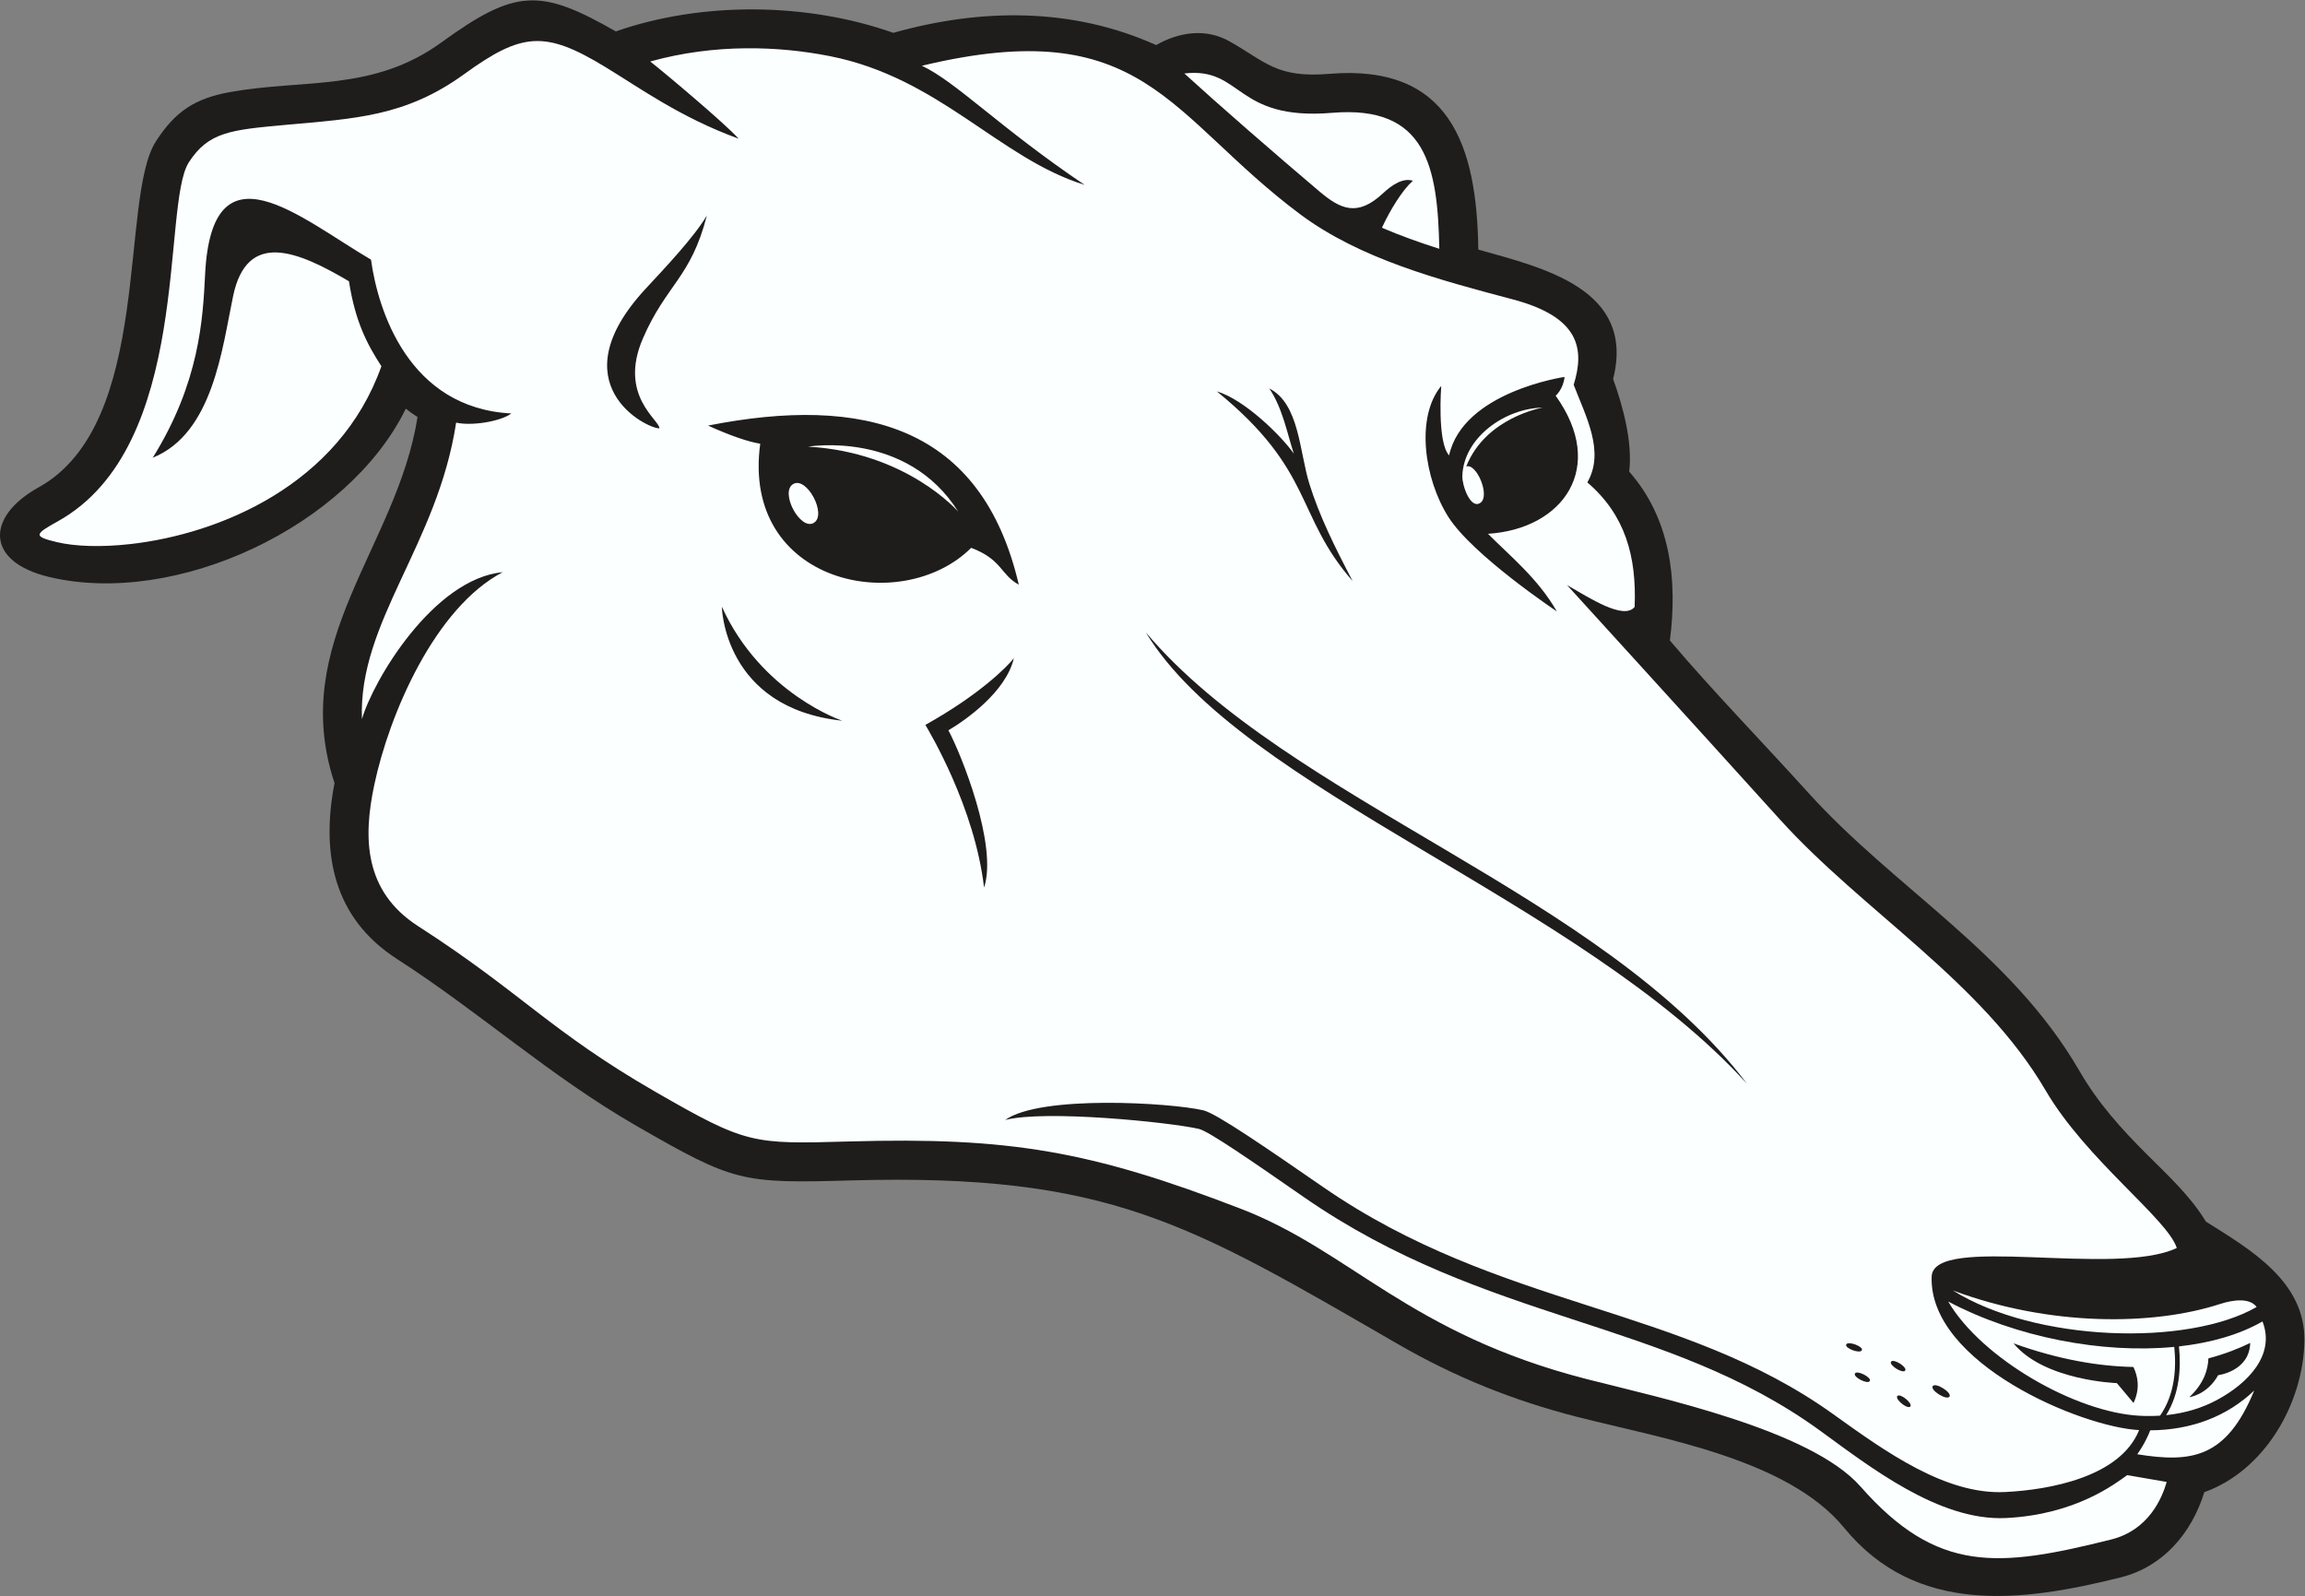 <?xml version="1.0" encoding="UTF-8" standalone="no"?>
<svg
   xmlns:dc="http://purl.org/dc/elements/1.1/"
   xmlns:cc="http://creativecommons.org/ns#"
   xmlns:rdf="http://www.w3.org/1999/02/22-rdf-syntax-ns#"
   xmlns:svg="http://www.w3.org/2000/svg"
   xmlns="http://www.w3.org/2000/svg"
   viewBox="0 0 731.013 506.147"
   height="506.147"
   width="731.013"
   xml:space="preserve"
   id="svg2"
   version="1.1"><rect x="0" y="0" width="731.013" height="506.147" fill="#808080" stroke="none"/><defs
     id="defs6" /><g
     transform="matrix(1.333,0,0,-1.333,0,506.147)"
     id="g10"><g
       transform="scale(0.1)"
       id="g12"><path
         id="path14"
         style="fill:#1e1d1c;fill-opacity:1;fill-rule:evenodd;stroke:none"
         d="m 993.398,2804.86 c -48.734,-308.84 -309,-534.1 -197.531,-870.88 -32.09,-166.95 -3.48,-320.54 148.723,-418.53 197.39,-127.09 363.92,-278.68 569.77,-397.12 231.46,-133.162 249.04,-137.06 508.34,-129.725 617.39,17.435 807.09,-102.792 1303.86,-389.746 135.9,-78.496 273.84,-133.828 426,-172.812 197.02,-50.481 500.25,-99.199 634.89,-263.762 171.44,-209.543 423.24,-176.746 657.94,-118.074 101.84,25.457 169.21,106.133 199.04,202.773 144.84,51.961 235.12,211.954 238.16,358.575 2.95,142.754 -128.57,218.582 -234.47,285.214 -36.01,59.922 -90.63,110.357 -139.74,159.307 -62.29,62.08 -116.84,122.67 -161.22,199.33 -162.62,280.89 -439.52,434.14 -644.59,661.2 -108.21,119.8 -226.14,240.58 -329.61,362.54 18.5,144.43 1.64,289.87 -96.79,401.83 8.36,69.9 -14.98,155.74 -38.31,220.29 54.16,214.13 -166.41,264.48 -320.69,307.97 -3.43,249.96 -68.89,441.92 -355.23,418.06 -125.19,-10.42 -151.02,29.15 -236.81,77.41 -56.95,32.03 -120.53,21.89 -174.49,-8.89 -199.73,89.89 -416.38,87.91 -625.21,29.09 -205.27,72.5 -455.37,74.98 -660.24,3.39 -180.28,103.09 -238.57,101.65 -415.23,-26.35 -162.308,-117.59 -325.901,-86.31 -502.183,-117.9 -82.953,-14.87 -130.597,-45.42 -176.738,-117.19 -88.168,-137.16 -5.652,-671.82 -279.246,-823.41 -124.945,-69.23 -127.832,-176.7 25.379,-213.17 302.824,-72.07 712.074,121.55 848.34,400.43 8.941,-7.1 18.242,-13.73 27.886,-19.85 v 0" /><path
         id="path16"
         style="fill:#fcffff;fill-opacity:1;fill-rule:evenodd;stroke:none"
         d="m 2817.77,3622.26 c 139.17,16.08 119.03,-113.03 351.82,-93.63 223.69,18.64 250.94,-127.5 254.75,-323.45 -47.53,15.06 -93.32,31.42 -136.48,50.05 20.02,43.23 48.29,88.99 73.6,111.88 -23.28,7.11 -48.35,-8.75 -71.5,-30.29 -60.35,-56.13 -100.43,-37.88 -151.21,5.09 -107.83,91.26 -241.67,207.87 -320.98,280.35 z M 1568.71,2777.97 c -28.81,-1.13 -243.26,104.83 -32.67,332.07 47.21,50.95 114.29,121.61 145.7,174.29 -37.81,-148.12 -96.84,-164.39 -152.27,-292.68 -58.94,-136.42 41.09,-194.46 39.24,-213.68 z M 4598.33,499.336 c -7.01,-9.5 32.69,-34.68 39.68,-25.184 7,9.493 -32.69,34.668 -39.68,25.184 z m -99.14,58.164 c -5.9,-8.008 27.59,-29.246 33.5,-21.238 5.9,8.008 -27.58,29.246 -33.5,21.238 z m -106.75,40.82 c -4.08,-9.07 33.16,-22.742 37.23,-13.66 4.08,9.07 -33.15,22.742 -37.23,13.66 z M 4514.2,475.84 c -6.84,-7.227 23.81,-32.41 30.64,-25.176 6.85,7.219 -23.79,32.402 -30.64,25.176 z m -100.96,53.566 c -5.15,-8.508 30.13,-26.633 35.28,-18.117 5.16,8.516 -30.11,26.633 -35.28,18.117 z m 702.49,-135.304 c 98.5,0.597 183.11,33.371 247.36,94.628 -65.95,-160.949 -148.88,-172.285 -278.17,-151.589 10.97,15.535 22.35,34.851 30.81,56.961 z M 1546.95,3650.76 c 154.71,43.05 307.12,36.46 427.09,12.82 261.84,-51.58 403.49,-243.7 606.5,-306.4 -201.53,135.83 -305.9,245.34 -387.21,283.43 529.42,127.12 585.81,-118.76 899.78,-353.15 143.02,-106.78 331.88,-156.57 505.96,-202.64 159.57,-42.24 171.33,-117.96 144.96,-203.26 29.04,-75.49 74.74,-159.31 32.47,-232.17 90.1,-77.21 117.52,-175.94 112.56,-296.31 -25.99,-32.05 -107.12,21.42 -160.74,51.9 0.76,-0.92 307.2,-337.04 505.48,-556.56 198.35,-219.61 481.49,-386.49 633,-645.55 96.57,-165.1 290.11,-305.507 312.16,-374.948 -147.85,-70.098 -579.72,34.363 -583.23,-68.125 -7.03,-205.832 355.81,-358.117 493.57,-365.098 -44.89,-112.023 -214.14,-142.285 -319,-147.394 -141.47,-6.903 -284.53,96.086 -408.13,184.804 -362.93,260.52 -792.47,250 -1213.17,540.079 -132.82,91.582 -254.95,176.122 -286.34,183.372 -77.86,17.96 -387.12,37.08 -471.27,-23.12 94.89,24.76 392.13,-5.33 461.11,-21.24 23.37,-5.39 128.89,-78.54 249,-161.805 436.49,-302.579 859.89,-288.446 1228.43,-555.801 117.76,-85.418 283.21,-215.887 442.51,-208.133 166.08,8.086 259.7,81.719 288.63,102.051 l 93.91,-16.223 c -11.42,-39.434 -43.39,-114.734 -132.13,-136.926 -268.72,-67.175 -413.78,-81.433 -596.33,126.008 -119.3,135.547 -480.46,211.828 -651.02,255.527 -423.02,108.379 -561.46,304.297 -822.49,404.981 -358.98,138.451 -551.59,171.251 -932.88,160.471 -230.15,-6.51 -243.58,-6.89 -459.56,117.38 -250.53,144.13 -319.51,236.32 -565.773,394.86 -129.621,83.46 -130.641,211.25 -104.492,335.18 35.965,170.5 144.995,422.75 305.775,506.99 -164.95,-15.9 -308.639,-258.02 -334.935,-349.71 -9.032,231.65 179.675,414.26 224.125,705.54 34.44,-8.25 104.03,1.71 131.47,21.75 -245.263,12.68 -317.595,246.25 -334.037,366 -169.035,99.06 -378.582,285.62 -394.699,-35.07 -5.316,-105.62 -12.941,-256.75 -124.551,-436.2 143.488,57.82 165.152,260.59 191.254,384.84 33.203,158.05 154.77,106.14 275.574,34.93 14.953,-96.65 43.707,-150.7 77.157,-202.08 -100.5,-283.15 -386.333,-399.28 -596.93,-423.1 -70.883,-8.02 -132.504,-5.54 -174.973,4.55 -56.902,13.53 -53.469,18.76 1.32,49.12 322.012,178.4 246.497,751.9 312.344,854.33 46.614,72.52 99.711,77.36 230.031,89.24 165.793,15.1 285.52,19.58 425.25,120.8 137.05,99.29 192.14,104.13 334.82,17.46 82.73,-50.25 179.63,-120.73 318.11,-171.09 -32.78,36.52 -179.45,159.68 -210.46,183.69 z m 876.93,-1244.71 c -88.38,378.5 -369.36,451.47 -739.36,378.5 53.24,-24.07 95.25,-38.52 124.21,-43.16 -45.72,-333.52 336.02,-412.58 501.85,-247.71 73.62,-27.68 69.74,-64 113.3,-87.63 z m -11.81,-175.06 c -15.61,-19.87 -80.3,-85.84 -210.43,-158.59 8.32,-14.32 117.48,-195.24 139.59,-387.04 33.34,99.91 -54.52,317.85 -84.86,374.21 41.56,24.41 137.28,91.86 155.7,171.42 z M 4156.61,1218.34 c -343.11,454.2 -1090.7,671.22 -1430.65,1074.39 228.1,-376.63 1032.23,-635.69 1430.65,-1074.39 z m -1261.6,1647.57 c 232.31,-188.96 185.87,-294.58 323.09,-451.26 -42.22,80.64 -78.97,154.48 -102.83,231.17 -23.86,76.71 -23.9,190.71 -95.3,226.95 31.63,-46.75 43.22,-109.52 58.18,-154.88 -30.42,43.24 -118.22,129.14 -183.14,148.02 z m -891.25,-783.52 c 0,0 -192.2,64.06 -286.42,271.32 0,0 3.77,-241.17 286.42,-271.32 z m 1700.2,260.07 c 0,0 -200.35,133.58 -258.04,224.66 -57.69,91.08 -78.39,237.34 -16.98,311.81 0,0 -10.23,-134.17 18.72,-165.25 33.26,151.68 274.73,186.6 274.73,186.6 -3.35,-30.01 -21.25,-44.67 -21.25,-44.67 122.56,-170.74 17.8,-317.2 -160.97,-328.53 52.52,-53.02 118.49,-105.76 163.79,-184.62 v 0" /><path
         id="path18"
         style="fill:#fcffff;fill-opacity:1;fill-rule:evenodd;stroke:none"
         d="m 4635.08,700.52 c 161.85,-85.422 366.83,-124.395 537.82,-107.911 5.38,-51.504 1.21,-113.418 -33.72,-163.578 -15.41,-0.992 -31.49,-1.121 -48.28,-0.269 -152.58,7.742 -376.54,136.426 -455.82,271.758 z m 549.01,-106.75 c 75.62,8.449 144.14,27.96 198.7,59.375 31.26,-79.715 -34.98,-147.305 -107.58,-186.454 -34.2,-18.437 -74.59,-31.613 -121.66,-36.457 32.09,51.321 35.84,112.473 30.54,163.536 z m -108.41,-48.926 c 10.88,-22.41 16.28,-51.953 0.29,-85.633 l -39.66,47.227 c 0,0 -172.67,5.664 -245.82,94.597 108.53,-39.043 203.74,-54.609 285.19,-56.191 z m 178.44,20.449 c -0.8,-26.719 -10.89,-60.027 -45.28,-92.207 0,0 42.13,5.019 68.57,52.238 0,0 74.42,9.082 76.22,76.707 -26.34,-12.89 -59.56,-26.191 -99.51,-36.738 v 0" /><path
         id="path20"
         style="fill:#fcffff;fill-opacity:1;fill-rule:nonzero;stroke:none"
         d="m 5368.91,687.52 c -164.75,-94.598 -526.93,-83.047 -722.69,39.355 231.71,-86.328 477.05,-83.762 635.36,-32.293 31.55,10.254 70.94,15.262 87.33,-7.062 v 0" /><path
         id="path22"
         style="fill:#fcffff;fill-opacity:1;fill-rule:evenodd;stroke:none"
         d="m 1887.09,2645.43 c -32.39,-19.1 16.61,-111.45 48.99,-92.37 32.38,19.09 -16.62,111.45 -48.99,92.37 z m 1635.27,-44.46 c 23.52,16.73 -9.55,94.96 -33.97,86.27 46.37,117.17 181.84,139.99 181.84,139.99 -88.77,-1.52 -188.5,-70.88 -191.11,-163.13 -0.61,-21.78 19.4,-80.1 43.24,-63.13 z M 2279.9,2579.61 c 0,0 -122.23,141.62 -357.37,154.8 0,0 234.77,40.16 357.37,-154.8 v 0" /></g></g></svg>